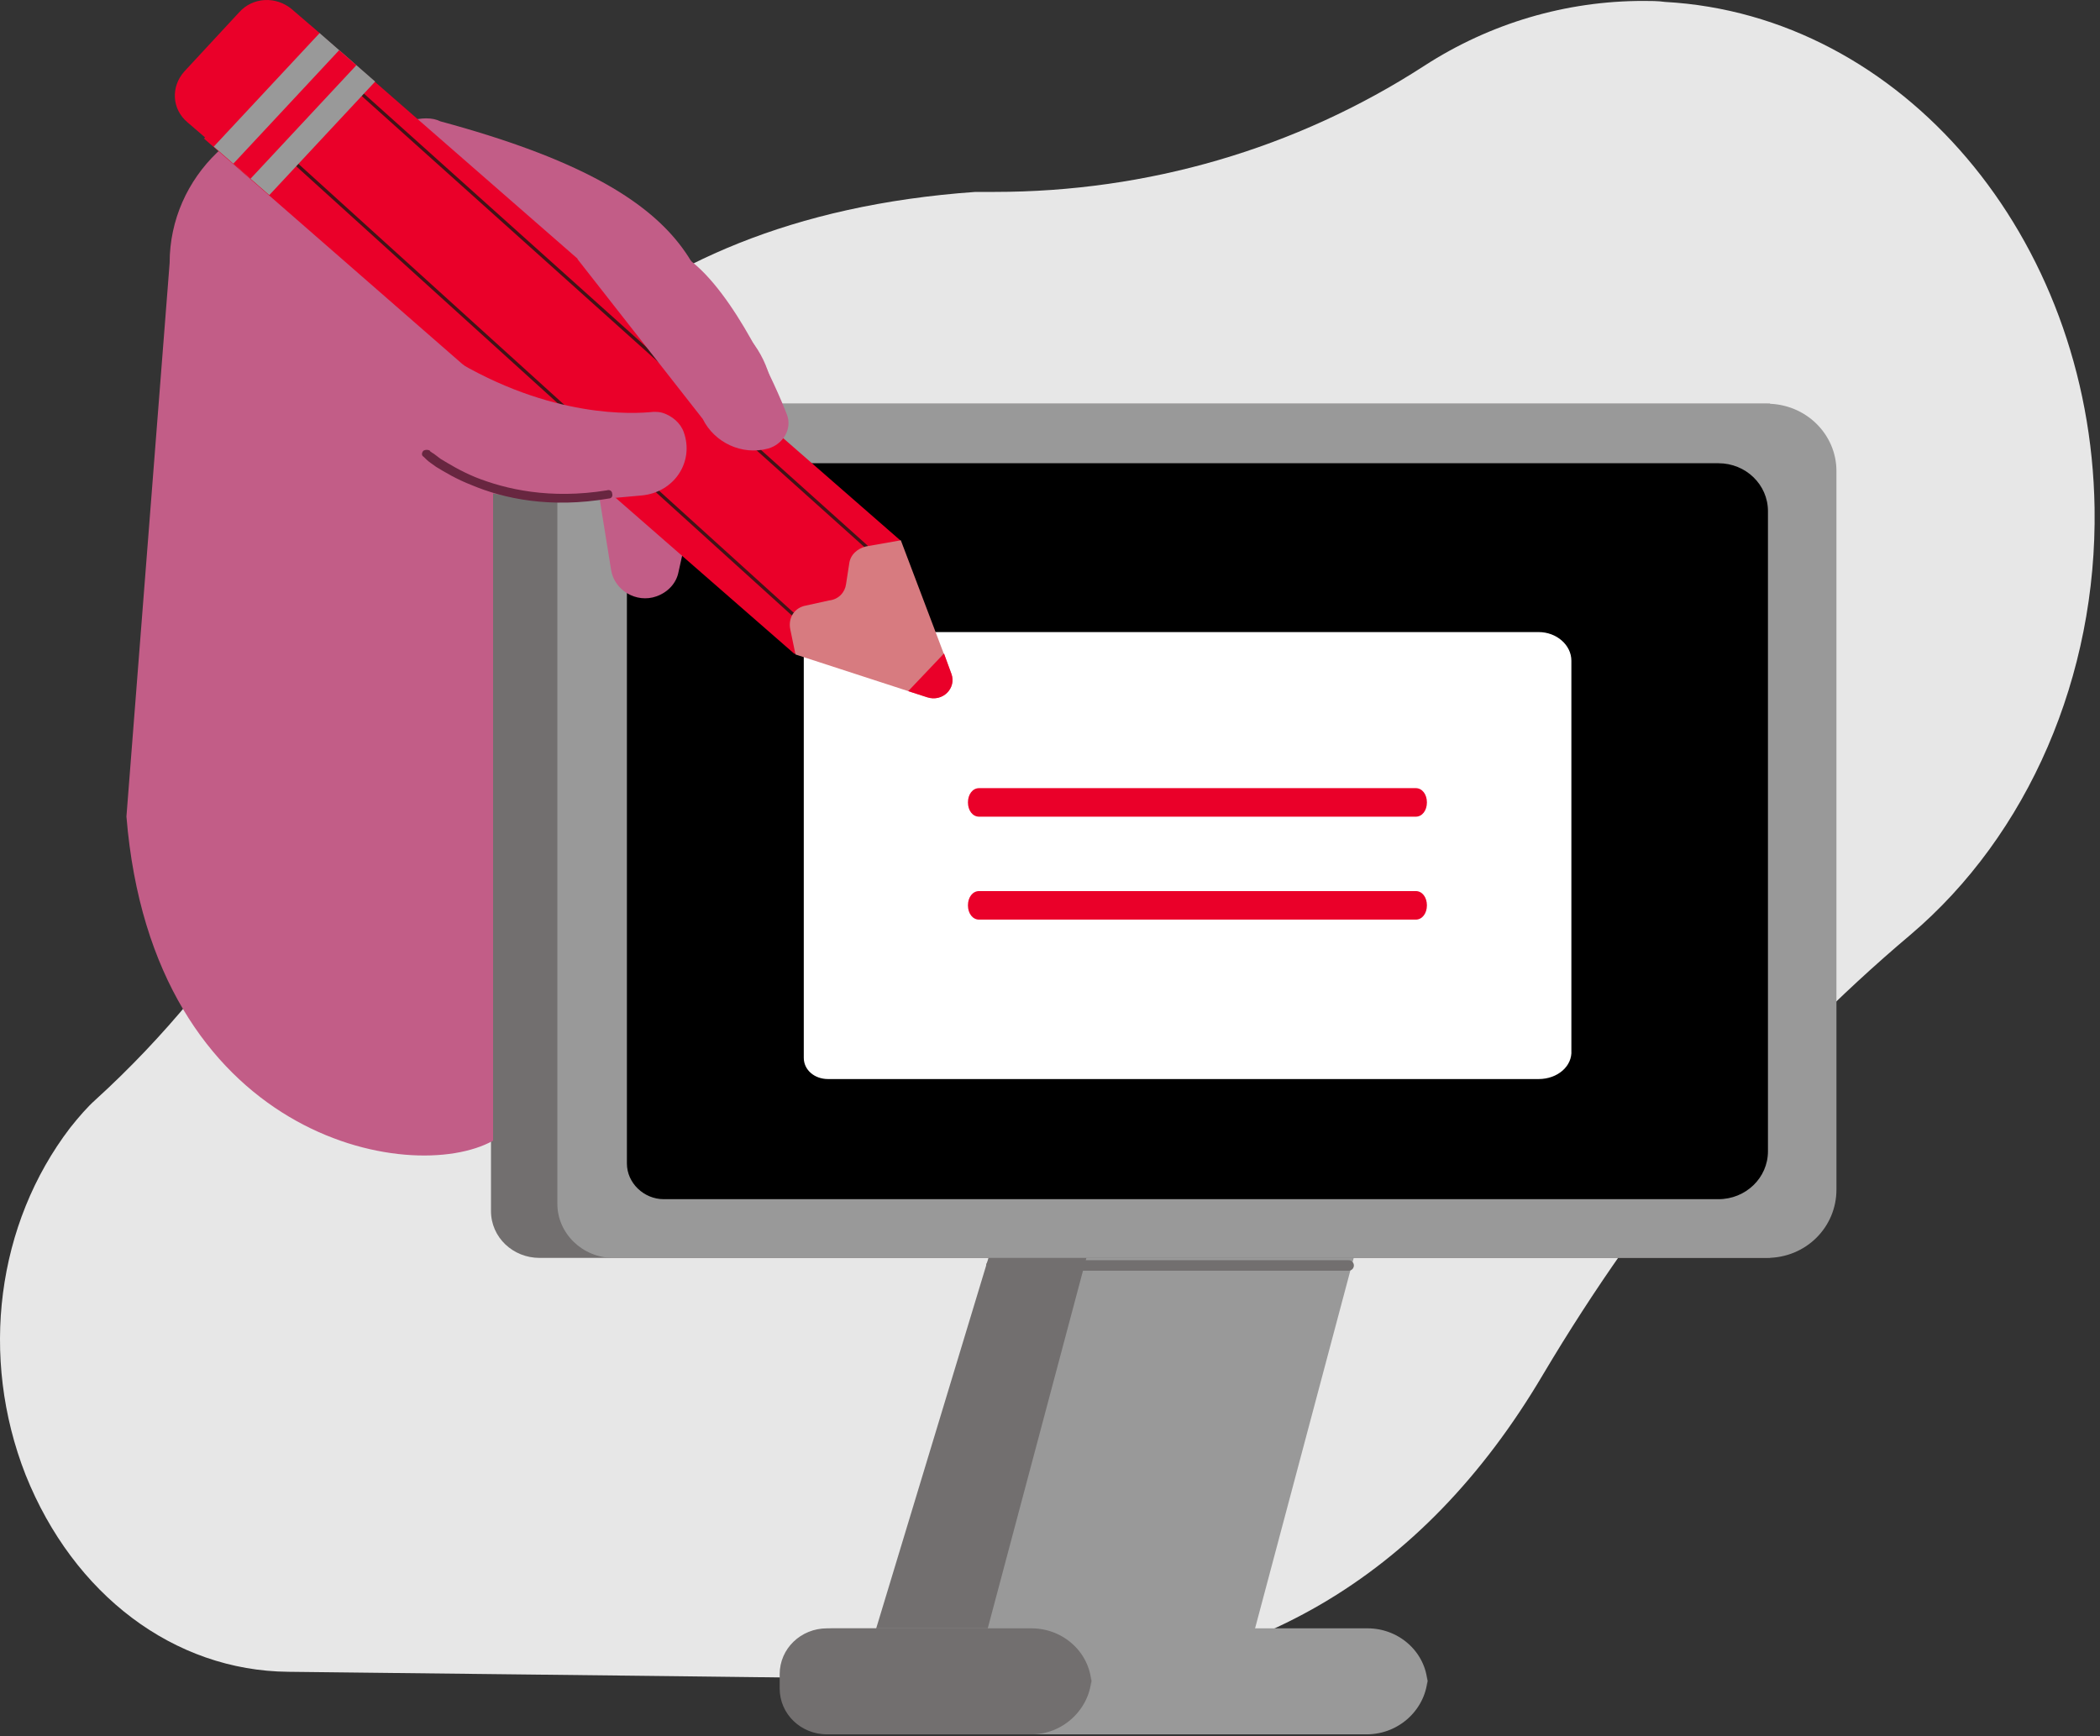 <svg width="341" height="282" viewBox="0 0 341 282" fill="none" xmlns="http://www.w3.org/2000/svg">
<rect x="0" y="0" width="341" height="282" fill="#333333" stroke="none"/>
<path d="M154.984 272.81C135.28 272.485 89.067 271.998 46.823 271.511C28.253 271.348 11.951 259.006 4.154 239.519C-3.359 220.357 -0.524 198.758 11.384 183.168C12.801 181.382 14.219 179.758 15.495 178.621C37.467 158.647 54.761 131.04 65.393 98.886C74.749 70.305 98.564 35.39 158.386 31.168C158.953 31.168 159.52 31.168 160.087 31.168H161.505C186.312 31.168 210.411 24.185 231.249 10.706C242.023 3.723 254.356 0.15 266.83 0.15C267.964 0.15 269.24 0.15 270.374 0.313C308.79 2.424 339.41 38.475 340.119 82.484C340.544 109.766 329.345 135.587 310.208 151.826C287.101 171.314 267.114 195.348 250.528 223.28C230.966 256.408 202.189 273.135 164.765 273.135C164.482 272.972 160.938 272.972 154.984 272.81Z" fill="#E7E7E7"/>
<path d="M185.458 279.284L156.202 272C149.872 270.345 139.607 274.318 141.147 268.193L172.797 163.734L213.516 173.833L185.458 279.284Z" fill="#726F6F"/>
<path d="M192.643 281.27L164.414 274.317C160.992 273.49 158.939 270.013 159.794 266.702L182.891 179.957C183.746 176.646 187.339 174.66 190.761 175.487L218.99 182.44C222.412 183.268 224.465 186.744 223.609 190.055L200.513 276.8C199.486 280.111 196.065 282.098 192.643 281.27Z" fill="#999999"/>
<path d="M221.899 281.67H135.159C130.882 281.67 127.46 278.359 127.46 274.22V271.903C127.46 267.764 130.882 264.453 135.159 264.453H222.07C227.374 264.453 231.822 268.592 231.822 273.889V272.399C231.651 277.366 227.374 281.67 221.899 281.67Z" fill="#999999"/>
<path d="M167.493 281.67H134.303C130.026 281.67 126.604 278.359 126.604 274.22V271.903C126.604 267.764 130.026 264.453 134.303 264.453H167.493C172.797 264.453 177.245 268.592 177.245 273.889V272.399C177.074 277.366 172.797 281.67 167.493 281.67Z" fill="#726F6F"/>
<path d="M287.425 204.291H87.597C83.319 204.291 79.727 200.98 79.727 196.676V77.485C79.727 70.863 85.201 65.565 92.045 65.565H287.425V204.291Z" fill="#726F6F"/>
<path d="M286.911 204.291H99.572C94.611 204.291 90.505 200.318 90.505 195.518V74.339C90.505 69.538 94.611 65.565 99.572 65.565H286.911C293.241 65.565 298.203 70.532 298.203 76.491V193.2C298.203 199.325 293.241 204.291 286.911 204.291Z" fill="#999999"/>
<path d="M279.042 194.756H107.785C104.534 194.756 101.797 192.108 101.797 188.962V81.027C101.797 77.882 104.534 75.233 107.785 75.233H279.042C283.49 75.233 287.083 78.71 287.083 83.014V186.976C287.083 191.28 283.49 194.756 279.042 194.756Z" fill="black"/>
<path d="M249.846 175.246H134.461C132.232 175.246 130.518 173.746 130.518 171.796V106.104C130.518 104.154 132.232 102.654 134.461 102.654H249.846C252.76 102.654 255.161 104.754 255.161 107.304V170.596C255.332 173.146 252.932 175.246 249.846 175.246Z" fill="white"/>
<path d="M218.99 205.519H160.992" stroke="#726F6F" stroke-width="1.704" stroke-miterlimit="10" stroke-linecap="round"/>
<path d="M229.903 132.635H158.975C157.946 132.635 157.173 131.642 157.173 130.318C157.173 128.993 157.946 128 158.975 128H229.903C230.933 128 231.705 128.993 231.705 130.318C231.705 131.642 230.933 132.635 229.903 132.635Z" fill="#EA0029"/>
<path d="M229.903 149.352H158.975C157.946 149.352 157.173 148.359 157.173 147.034C157.173 145.71 157.946 144.717 158.975 144.717H229.903C230.933 144.717 231.705 145.71 231.705 147.034C231.705 148.359 230.933 149.352 229.903 149.352Z" fill="#EA0029"/>
<path d="M80.069 185.253V53.977C67.066 27.324 68.093 17.392 53.721 17.392C39.35 17.392 27.545 28.649 27.545 42.72L20.531 132.61C24.808 184.922 66.724 192.703 80.069 185.253Z" fill="#C25D87"/>
<path fill-rule="evenodd" clip-rule="evenodd" d="M96.663 76.656L99.229 92.549C99.743 95.859 103.335 98.011 106.586 96.853C108.468 96.191 109.837 94.701 110.179 92.88L113.087 79.802L96.663 76.656Z" fill="#C25D87"/>
<path d="M71.514 19.709C60.907 14.412 21.728 53.977 41.574 59.771C48.417 61.758 54.748 65.234 60.051 69.869C64.157 73.511 68.948 76.988 72.883 76.326L92.386 60.102C99.059 63.413 120.444 80.299 117.878 64.075C115.312 46.031 115.654 31.629 71.514 19.709Z" fill="#C25D87"/>
<path fill-rule="evenodd" clip-rule="evenodd" d="M90.162 53.647L106.415 52.157C110.864 52.323 115.654 54.309 115.654 49.343C114.798 45.867 109.837 36.431 100.598 34.941C90.504 33.616 71.514 28.484 77.673 28.153" fill="#C25D87"/>
<path fill-rule="evenodd" clip-rule="evenodd" d="M117.536 63.58C115.141 62.256 108.81 55.965 104.362 54.475C100.94 53.813 93.755 58.117 91.017 61.759C89.82 63.249 90.333 65.07 91.873 65.401C95.637 66.56 117.536 70.036 113.259 76.989C111.377 84.77 81.95 78.148 78.528 76.989C74.251 75.996 62.275 48.847 62.446 34.775C67.75 35.106 104.191 39.907 99.058 43.053C99.058 43.053 98.032 43.715 97.861 44.542C103.165 44.874 109.837 45.039 115.141 48.847C121.129 53.647 123.866 56.627 125.235 62.09C126.432 66.56 120.102 69.871 117.536 63.58Z" fill="#C25D87"/>
<path d="M146.223 87.785L50.315 4.069L33.126 22.507L129.034 106.222L146.223 87.785Z" fill="#EA0029"/>
<path d="M140.632 88.74L57.998 14.576L47.391 25.999L128.656 99.666L137.553 102.646L140.632 88.74Z" stroke="#421317" stroke-width="0.529" stroke-miterlimit="10"/>
<path d="M52.01 5.472L47.391 1.499C44.825 -0.653 41.061 -0.488 38.837 1.995L29.94 11.597C27.716 14.08 27.887 17.722 30.453 19.874L35.073 23.847L52.01 5.472Z" fill="#EA0029"/>
<path d="M60.919 13.247L51.9 5.374L34.711 23.811L43.73 31.684L60.919 13.247Z" fill="#999999"/>
<path d="M57.871 10.589L55.076 8.149L37.887 26.587L40.682 29.026L57.871 10.589Z" fill="#EA0029"/>
<path d="M146.278 87.748L140.632 88.741C139.264 89.072 138.066 90.066 137.895 91.556L137.382 94.866C137.211 96.191 136.184 97.35 134.644 97.515L130.881 98.343C128.999 98.674 127.972 100.329 128.314 102.15L129.17 106.289L150.555 113.242C152.951 114.07 155.346 111.752 154.49 109.434L146.278 87.748Z" fill="#D77B80"/>
<path d="M154.49 109.433C155.346 111.751 153.121 114.068 150.555 113.24L147.476 112.247L153.293 106.122L154.49 109.433Z" fill="#EA0029"/>
<path fill-rule="evenodd" clip-rule="evenodd" d="M73.225 58.116C89.478 68.049 102.994 67.221 106.073 66.89C106.586 66.89 107.1 66.89 107.613 67.056C109.153 67.552 110.521 68.711 111.035 70.201C112.745 75.002 109.495 79.968 104.191 80.465L98.716 80.961C98.716 80.961 74.764 83.113 68.776 74.34" fill="#C25D87"/>
<path fill-rule="evenodd" clip-rule="evenodd" d="M93.755 42.056L114.114 68.047C115.996 71.855 120.444 74.007 124.721 72.848C127.117 72.186 128.656 69.702 127.801 67.385C126.09 62.915 119.276 47.519 111.749 42.056C107.471 39.076 93.755 42.056 93.755 42.056Z" fill="#C25D87"/>
<path fill-rule="evenodd" clip-rule="evenodd" d="M68.776 74.173L69.289 73.677C68.776 74.173 68.776 74.173 68.776 74.173C68.776 74.173 68.776 74.339 68.776 74.173C68.947 74.339 69.118 74.504 69.289 74.67C69.632 75.001 70.145 75.332 70.829 75.829C72.198 76.656 74.08 77.815 76.646 78.808C81.779 80.96 89.306 82.616 98.887 80.96C99.229 80.96 99.572 80.629 99.4 80.133C99.4 79.802 99.058 79.471 98.545 79.636C89.306 81.126 82.121 79.471 77.159 77.484C74.764 76.491 72.882 75.332 71.513 74.504C70.829 74.007 70.487 73.677 70.145 73.511C69.974 73.345 69.803 73.345 69.803 73.18C69.803 73.18 69.803 73.18 69.289 73.677L69.803 73.18C69.46 73.014 69.118 73.014 68.776 73.18C68.434 73.511 68.434 74.007 68.776 74.173Z" fill="#682640"/>
</svg>
